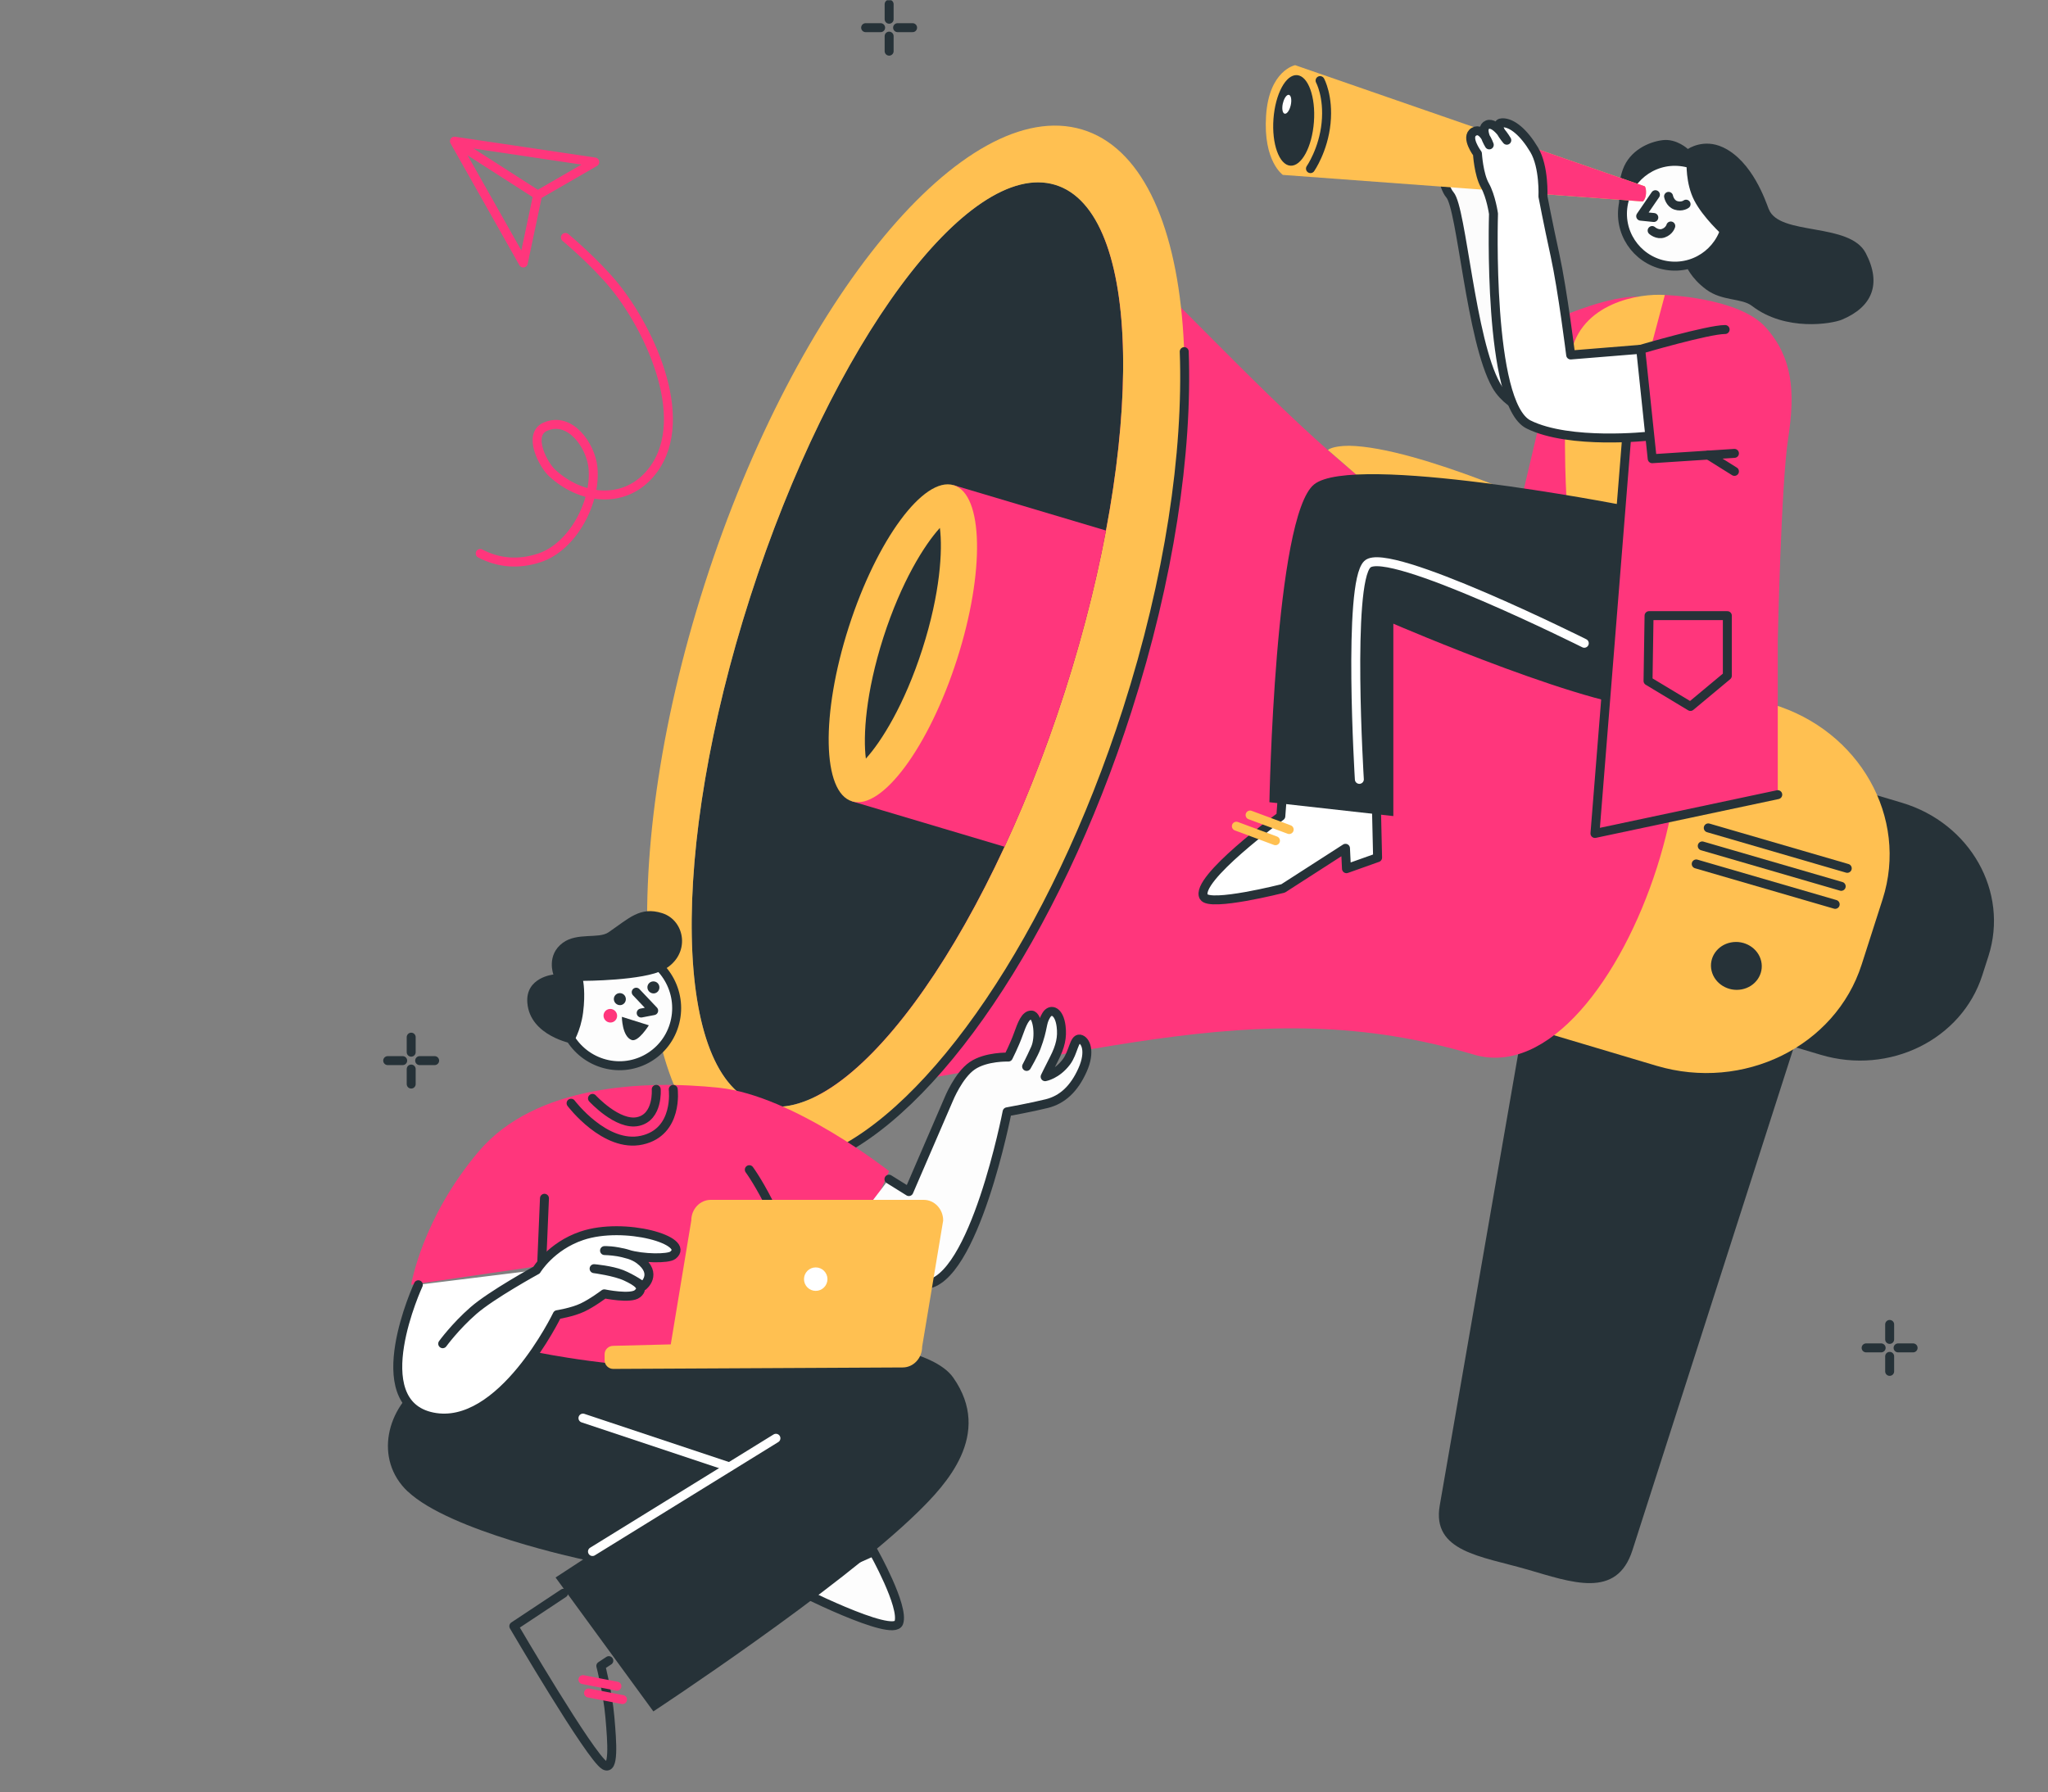 <svg width="5947" height="5205" viewBox="0 0 5947 5205" fill="none" xmlns="http://www.w3.org/2000/svg">
<rect x="0" y="0" width="5947" height="5205" fill="#808080" stroke="none"/>
<g clip-path="url(#clip0_7897_215752)">
<path d="M5487.2 3846.74V3890.27" stroke="#263238" stroke-width="26.02" stroke-linecap="round" stroke-linejoin="round"/>
<path d="M5487.2 3939.49V3983.13" stroke="#263238" stroke-width="26.02" stroke-linecap="round" stroke-linejoin="round"/>
<path d="M5555.3 3914.89H5511.66" stroke="#263238" stroke-width="26.02" stroke-linecap="round" stroke-linejoin="round"/>
<path d="M5462.5 3914.89H5418.86" stroke="#263238" stroke-width="26.02" stroke-linecap="round" stroke-linejoin="round"/>
<path d="M1194.03 3012.39V3056.03" stroke="#263238" stroke-width="26.02" stroke-linecap="round" stroke-linejoin="round"/>
<path d="M1194.03 3105.04V3148.68" stroke="#263238" stroke-width="26.02" stroke-linecap="round" stroke-linejoin="round"/>
<path d="M1262.13 3080.54H1218.6" stroke="#263238" stroke-width="26.02" stroke-linecap="round" stroke-linejoin="round"/>
<path d="M1169.33 3080.54H1125.8" stroke="#263238" stroke-width="26.02" stroke-linecap="round" stroke-linejoin="round"/>
<path d="M2581.88 12.207V55.85" stroke="#263238" stroke-width="26.02" stroke-linecap="round" stroke-linejoin="round"/>
<path d="M2581.88 104.955V148.598" stroke="#263238" stroke-width="26.02" stroke-linecap="round" stroke-linejoin="round"/>
<path d="M2649.98 80.358H2606.45" stroke="#263238" stroke-width="26.02" stroke-linecap="round" stroke-linejoin="round"/>
<path d="M2557.18 80.358H2513.65" stroke="#263238" stroke-width="26.02" stroke-linecap="round" stroke-linejoin="round"/>
<path d="M1519.48 763.812L1319.61 409.998L1727.21 470.619L1561.19 566.565L1519.48 763.812Z" stroke="#FF367C" stroke-width="26.02" stroke-linecap="round" stroke-linejoin="round"/>
<path d="M1337.6 422.754L1554.22 561.773" stroke="#FF367C" stroke-width="26.02" stroke-linecap="round" stroke-linejoin="round"/>
<path d="M1641.87 689.64C1641.87 689.64 1727.1 760.517 1784.76 831.279C1888.57 958.789 2016.99 1232.38 1884.35 1379.83C1807.21 1465.52 1685.05 1449.68 1603.01 1373.45C1576.69 1348.95 1531.22 1261.78 1584.09 1239.11C1656.11 1208.23 1714.79 1294.6 1721.63 1356.13C1732.68 1455.95 1664.43 1587.56 1566.77 1620.15C1506.49 1640.21 1447.81 1635.65 1394.48 1607.51" stroke="#FF367C" stroke-width="26.02" stroke-linecap="round" stroke-linejoin="round"/>
<path d="M4433.09 4558C4563.9 4595.94 4694.49 4645.51 4740.29 4502.62L5275.74 2833.03L4488.69 2598.52L4180.69 4372.83C4157.44 4507.06 4301.7 4519.94 4433.09 4558.11V4558Z" fill="#263238"/>
<path d="M5116.23 3012.71L5287.5 3063.76C5486.45 3123.02 5696.23 3019.55 5756.17 2832.79L5774.06 2777.06C5834 2590.19 5721.3 2390.66 5522.35 2331.41L5351.08 2280.36C5152.12 2221.1 4942.34 2324.57 4882.41 2511.33L4864.52 2567.05C4804.58 2753.93 4917.27 2953.46 5116.23 3012.71Z" fill="#263238"/>
<path d="M4447.41 2987.42L4809.89 3095.44C5062.86 3170.77 5329.61 3039.27 5405.84 2801.68L5466.69 2612.07C5542.93 2374.48 5399.58 2120.83 5146.72 2045.4L4784.25 1937.37C4531.28 1862.05 4264.52 1993.55 4188.29 2231.14L4127.44 2420.75C4051.21 2658.33 4194.56 2911.99 4447.41 2987.42Z" fill="#FFC051"/>
<path d="M2206.63 3207.81C3148.76 3085.32 3637.72 2872.12 4279.03 3062.87C4715.57 3192.66 5125.11 1912.77 4688.68 1782.87C3990.74 1575.37 3720.22 1149.08 3063.3 536.717L2206.74 3207.81H2206.63Z" fill="#FF367C"/>
<path d="M2202.94 3206.44C1952.37 3125.31 1942.67 2462.11 2181.28 1725.14C2419.88 988.162 2816.44 456.49 3067.01 537.614C3317.57 618.739 3327.27 1281.94 3088.67 2018.92C2850.06 2755.89 2453.51 3287.56 2202.94 3206.44Z" fill="#263238"/>
<path d="M2046.06 1696.83C2312.36 866.366 2802.91 275.081 3141.8 376.04C3480.69 477 3539.49 1232.03 3273.07 2062.5C3006.77 2892.96 2516.22 3484.25 2177.33 3383.29C1838.44 3282.33 1779.65 2527.3 2046.06 1696.83ZM2206.62 3207.81C2459.13 3283.01 2855.56 2746.08 3092.12 2008.48C3328.68 1270.89 3315.8 611.916 3063.29 536.709C2810.78 461.503 2414.35 998.434 2177.79 1736.03C1941.23 2473.63 1954.22 3132.6 2206.62 3207.81Z" fill="#FFC051"/>
<path d="M3438.79 1021.22C3449.38 1314.87 3395.71 1680.64 3273.22 2062.38C3061.73 2721.8 2708.82 3230.47 2402.87 3361.4" stroke="#263238" stroke-width="26.02" stroke-linecap="round" stroke-linejoin="round"/>
<path d="M3092.07 2008.48C3040.34 2169.84 2980.97 2321.62 2917.05 2459.38L2474.47 2327.54L2769.03 1409.11L3211.61 1540.95C3183.69 1689.42 3143.81 1847.02 3092.07 2008.37V2008.48Z" fill="#FF367C"/>
<path d="M2464.54 1821.5C2383.18 2075.15 2387.62 2301.68 2474.45 2327.55C2561.28 2353.41 2697.57 2168.81 2778.93 1915.16C2860.29 1661.51 2855.84 1434.98 2769.01 1409.11C2682.18 1383.24 2545.9 1567.84 2464.54 1821.5Z" fill="#FFC051"/>
<path d="M2514.32 2203.34C2558.99 2154.45 2626.45 2047 2678.41 1885.19C2730.37 1723.38 2737.55 1597.92 2729.23 1533.31C2684.57 1582.2 2617.11 1689.65 2565.15 1851.46C2513.3 2013.27 2506.01 2138.73 2514.32 2203.34Z" fill="#263238"/>
<path d="M4925.51 2509.31L5329.01 2626.67" stroke="#263238" stroke-width="26.02" stroke-linecap="round" stroke-linejoin="round"/>
<path d="M4942.99 2456.99L5346.49 2574.35" stroke="#263238" stroke-width="26.02" stroke-linecap="round" stroke-linejoin="round"/>
<path d="M4960.46 2404.59L5364.07 2522.07" stroke="#263238" stroke-width="26.02" stroke-linecap="round" stroke-linejoin="round"/>
<path d="M4970.01 2819.35C4978.78 2856.95 5018.1 2881.33 5057.87 2873.59C5097.63 2865.95 5122.82 2829.15 5114.16 2791.54C5105.5 2753.94 5066.07 2729.55 5026.3 2737.3C4986.53 2744.94 4961.35 2781.74 4970.01 2819.35Z" fill="#263238"/>
<path d="M4908.75 1829.49C4908.75 1829.49 4871.83 2006.91 4751.38 1973.86C4630.94 1940.82 4262.42 1659.59 4262.42 1659.59L3856.08 1307.03C3856.08 1307.03 3867.02 1295.06 3917.61 1294.72C4119.99 1298.14 4538.87 1492.31 4538.87 1492.31L4685.4 1610.59L4908.63 1829.49H4908.75Z" fill="#FFC051"/>
<path d="M4756.98 861.71C4674.83 859.089 4544.35 915.266 4544.35 915.266L4393.6 1553.38C4393.6 1553.38 4665.14 1654.23 4669.02 1648.42C4672.89 1642.61 4756.98 861.71 4756.98 861.71Z" fill="#FF367C"/>
<path d="M4834.45 856.814C4761.98 851.23 4588.55 878.92 4560.86 1030.93C4533.17 1182.94 4548.67 1446.28 4548.67 1446.28L4616.58 1625.18H4695.21C4695.21 1625.18 4967.66 1330.39 4969.6 1305.09C4971.54 1279.91 4834.45 856.814 4834.45 856.814Z" fill="#FFC051"/>
<path d="M3997.08 2352.85L4000.27 2490.95L3909.9 2523.09L3907.05 2463.83L3725.87 2580.41C3725.87 2580.41 3512.56 2634.76 3495.47 2604.68C3467.21 2554.65 3719.27 2370.62 3719.27 2370.62L3722.46 2328.01" fill="white"/>
<path d="M4953.37 1924.73C4953.37 1924.73 5008.06 2028.65 4817.99 2056.46C4656.41 2075.26 4045.99 1811.47 4045.99 1811.47V2370.28L3686.13 2330.05C3686.13 2330.05 3701.17 1498.67 3816.03 1406.83C3930.9 1314.99 4707.81 1466.31 4707.81 1466.31L4958.15 1722.13L4953.25 1924.85L4953.37 1924.73Z" fill="#263238"/>
<path d="M4407.37 1179.63C4407.37 1179.63 4367.94 1160.37 4344.81 1119.58C4270.51 988.081 4244.76 604.754 4210.12 565.669C4189.61 542.423 4181.06 468.698 4181.06 468.698H4270.51L4382.41 505.617L4421.27 929.966" fill="#FCFCFC"/>
<path d="M4407.37 1179.63C4407.37 1179.63 4367.94 1160.37 4344.81 1119.58C4270.51 988.081 4244.76 604.754 4210.12 565.669C4189.61 542.423 4181.06 468.698 4181.06 468.698H4270.51L4382.41 505.617L4421.27 929.966" stroke="#263238" stroke-width="26.02" stroke-linecap="round" stroke-linejoin="round"/>
<path d="M4834.36 856.793C4834.36 856.793 5049.04 863.402 5127.21 950.801C5205.38 1038.2 5213.47 1137.11 5192.62 1272.14C5171.76 1407.17 5162.31 1861.83 5162.31 1861.83V2308.06L4631.53 2420.75L4723.6 1269.63L4786.16 1267.58L4760.06 1011.42L4794.7 1005.95L4834.36 857.021V856.793Z" fill="#FF367C"/>
<path d="M5162.23 2308.06L4631.45 2420.76L4723.53 1269.64" stroke="#263238" stroke-width="26.02" stroke-linecap="round" stroke-linejoin="round"/>
<path d="M3997.08 2352.85L4000.27 2490.95L3909.9 2523.09L3907.05 2463.83L3725.87 2580.41C3725.87 2580.41 3512.56 2634.76 3495.47 2604.68C3467.21 2554.65 3719.27 2370.62 3719.27 2370.62L3722.46 2328.01" stroke="#263238" stroke-width="26.02" stroke-linecap="round" stroke-linejoin="round"/>
<path d="M3743.52 2409.38L3630.03 2367.21" stroke="#FFC051" stroke-width="26.02" stroke-linecap="round" stroke-linejoin="round"/>
<path d="M3703.67 2441.85L3590.18 2399.69" stroke="#FFC051" stroke-width="26.02" stroke-linecap="round" stroke-linejoin="round"/>
<path d="M4915.82 644.514C4916.39 634.373 4908.65 625.712 4898.5 625.257C4888.36 624.687 4879.7 632.435 4879.25 642.577C4878.68 652.718 4886.42 661.379 4896.57 661.834C4906.71 662.404 4915.25 654.656 4915.82 644.514Z" fill="#FF367C"/>
<path d="M4779.73 561.118C4780.19 552.116 4773.35 544.367 4764.35 543.912C4755.35 543.456 4747.6 550.293 4747.14 559.295C4746.69 568.297 4753.52 576.045 4762.53 576.501C4771.53 576.957 4779.28 570.12 4779.73 561.118Z" fill="#263238"/>
<path d="M4712.2 604.4C4721.32 520.761 4796.41 460.368 4879.94 469.484C4963.58 478.6 5023.97 553.692 5014.86 637.218C5005.74 720.857 4930.65 781.25 4847.12 772.134C4763.48 763.018 4703.09 687.925 4712.2 604.4Z" fill="#FDFDFD" stroke="#263238" stroke-width="26.02" stroke-linecap="round" stroke-linejoin="round"/>
<path d="M4806.99 565.538L4764.26 627.868L4802.32 631.742" stroke="#263238" stroke-width="26.02" stroke-linecap="round" stroke-linejoin="round"/>
<path d="M5136.39 607.716C5166.82 685.772 5370.79 644.636 5417.85 735.226C5464.91 825.816 5435.74 891.679 5349.02 928.257C5319.51 940.678 5185.05 963.581 5087.4 888.489C5057.2 865.243 5001.14 875.156 4954.87 841.085C4908.61 807.014 4895.73 770.664 4895.73 770.664C4895.73 770.664 4934.02 755.737 4960.46 740.81C4986.89 725.882 5001.25 682.353 5001.25 682.353C5001.25 682.353 4945.41 631.988 4919.78 582.078C4894.14 532.168 4897.67 472.002 4897.67 472.002C4897.67 472.002 4819.04 468.812 4789.64 488.639C4760.25 508.466 4704.41 601.221 4704.41 601.221C4704.41 601.221 4692.33 547.323 4712.5 491.943C4732.67 436.678 4787.59 411.951 4828.16 407.051C4868.73 402.151 4901.32 432.803 4901.32 432.803C4901.32 432.803 4946.33 401.239 5003.19 427.904C5088.99 468.128 5127.51 585.382 5136.17 607.716H5136.39Z" fill="#263238"/>
<path d="M4896.03 593.017C4896.03 593.017 4884.07 602.133 4866.4 596.436C4848.86 590.738 4845.21 570.341 4845.21 570.341" stroke="#263238" stroke-width="26.02" stroke-linecap="round" stroke-linejoin="round"/>
<path d="M4851.62 656.356C4851.62 656.356 4847.74 670.942 4830.31 677.209C4812.87 683.476 4797.49 669.574 4797.49 669.574" stroke="#263238" stroke-width="26.02" stroke-linecap="round" stroke-linejoin="round"/>
<path d="M4776.15 541.163L3760.85 189.286C3760.85 189.286 3684.96 203.986 3676.42 336.281C3667.76 468.577 3725.19 508.004 3725.19 508.004L4770.68 585.262C4770.68 585.262 4778.88 578.083 4779.68 561.788C4780.48 545.493 4776.15 541.163 4776.15 541.163Z" fill="#FFC051"/>
<path d="M4443.42 425.744L4776.04 541.175C4776.04 541.175 4780.48 545.619 4779.68 561.914C4778.88 578.209 4770.68 585.16 4770.68 585.16L4421.42 559.407C4421.42 559.407 4434.76 539.238 4442.39 494.797C4450.02 450.357 4443.42 425.63 4443.42 425.63V425.744Z" fill="#FF367C"/>
<path d="M3815.39 354.053C3820.74 281.467 3798.75 220.618 3766.39 218.225C3733.91 215.832 3703.26 272.693 3697.9 345.393C3692.55 417.979 3714.54 478.828 3746.9 481.221C3779.38 483.614 3810.03 426.753 3815.39 354.053Z" fill="#263238"/>
<path d="M3725.27 300.262C3728.68 285.107 3736.55 274.054 3742.81 275.535C3749.08 276.903 3751.47 290.349 3748.06 305.504C3744.64 320.659 3736.77 331.712 3730.39 330.231C3724.13 328.75 3721.73 315.418 3725.15 300.262H3725.27Z" fill="white"/>
<path d="M3833.25 234.06C3833.25 234.06 3858.44 279.526 3850.69 357.581C3842.94 435.637 3805.34 489.763 3805.34 489.763" stroke="#263238" stroke-width="26.02" stroke-linecap="round" stroke-linejoin="round"/>
<path d="M4788.47 1266.67C4788.47 1266.67 4557.95 1292.31 4438.53 1232.83C4319.11 1173.35 4351.47 601.89 4351.47 601.89C4351.47 601.89 4329.7 570.212 4311.7 538.306C4293.7 506.4 4290.16 446.349 4290.16 446.349C4290.16 446.349 4253.81 398.034 4280.02 382.651C4306.12 367.153 4324.46 420.824 4324.46 420.824C4324.46 420.824 4294.49 372.395 4319.11 362.254C4343.72 352.112 4375.4 407.264 4375.4 407.264C4375.4 407.264 4333.24 357.468 4361.95 356.556C4390.67 355.645 4425.19 385.158 4454.94 435.068C4484.68 484.978 4480.35 570.668 4480.35 570.668C4480.35 570.668 4494.02 643.14 4515.67 742.39C4537.32 841.527 4560.91 1031.03 4560.91 1031.03L4764.31 1014.5L4788.58 1266.79L4788.47 1266.67Z" fill="white"/>
<path d="M4788.51 1266.67C4788.51 1266.67 4557.99 1292.31 4438.57 1232.83C4319.15 1173.35 4336.81 620.92 4336.81 620.92C4336.81 620.92 4329.75 570.212 4311.74 538.306C4293.74 506.4 4290.21 446.349 4290.21 446.349C4290.21 446.349 4253.86 398.034 4280.06 382.651C4306.16 367.153 4324.5 420.824 4324.5 420.824C4324.5 420.824 4294.54 372.395 4319.15 362.254C4343.76 352.112 4375.44 407.264 4375.44 407.264C4375.44 407.264 4333.28 357.468 4361.99 356.556C4390.71 355.645 4425.24 385.158 4454.98 435.068C4484.72 484.978 4480.39 570.668 4480.39 570.668C4480.39 570.668 4494.06 643.14 4515.71 742.39C4537.36 841.527 4560.95 1031.03 4560.95 1031.03L4764.35 1014.5C4764.35 1014.5 4960 957.072 5009.46 957.072" stroke="#263238" stroke-width="26.02" stroke-linecap="round" stroke-linejoin="round"/>
<path d="M5015.87 1788.11H4788.54L4785.58 1977.72L4908.76 2051.9L5015.87 1962.68V1788.11Z" stroke="#263238" stroke-width="26.02" stroke-linecap="round" stroke-linejoin="round"/>
<path d="M4764.27 1014.39L4797.66 1332.31L5036.5 1316.81" stroke="#263238" stroke-width="26.02" stroke-linecap="round" stroke-linejoin="round"/>
<path d="M5036.5 1369.13L4960.72 1321.73" stroke="#263238" stroke-width="26.02" stroke-linecap="round" stroke-linejoin="round"/>
<path d="M4600.46 1868.34C4600.46 1868.34 4028.77 1582.56 3970.54 1638.85C3912.31 1695.03 3947.3 2263.64 3947.3 2263.64" stroke="white" stroke-width="26.02" stroke-linecap="round" stroke-linejoin="round"/>
<path d="M2536.46 4506.39C2536.46 4506.39 2626.37 4666.37 2609.96 4712.98C2593.55 4759.58 2301.84 4610.42 2301.84 4610.42L2536.35 4506.39H2536.46Z" fill="#FDFDFD" stroke="#263238" stroke-width="26.02" stroke-linecap="round" stroke-linejoin="round"/>
<path d="M1957.37 2977.85C1984.72 2889.2 1935.27 2794.51 1847.07 2766.36C1758.87 2738.22 1665.21 2787.33 1637.97 2875.98C1610.62 2964.64 1660.08 3059.33 1748.28 3087.47C1836.47 3115.62 1930.14 3066.51 1957.37 2977.85Z" fill="#FDFDFD" stroke="#263238" stroke-width="26.02" stroke-linecap="round" stroke-linejoin="round"/>
<path d="M1183.92 4331.69C1306.42 4447.92 1693.28 4529.51 1693.28 4529.51L1613.29 4581.81L1897.25 4970.72C1897.25 4970.72 2433.95 4618.05 2664.7 4392.43C2746.4 4312.55 2884.05 4166.47 2767.94 4001.13C2656.72 3842.85 1958.1 3885.01 1958.1 3885.01C1958.1 3885.01 1380.94 3912.81 1230.3 4014.57C1121.71 4087.96 1085.58 4238.71 1183.81 4331.92L1183.92 4331.69Z" fill="#263238"/>
<path d="M1720.45 4506.37L2253.16 4177.4" stroke="white" stroke-width="26.02" stroke-linecap="round" stroke-linejoin="round"/>
<path d="M2117.47 4260.35L1692.78 4118.83" stroke="white" stroke-width="26.02" stroke-linecap="round" stroke-linejoin="round"/>
<path d="M1636.51 4627.39L1492.03 4723.22C1492.03 4723.22 1714.46 5103.59 1755.59 5127.4C1783.28 5143.47 1777.7 5063.48 1770.98 4987.13C1764.59 4914.66 1744.65 4838.65 1744.65 4838.65L1767.9 4823.27" stroke="#263238" stroke-width="26.02" stroke-linecap="round" stroke-linejoin="round"/>
<path d="M1807.67 4936.3L1708.99 4917.27" stroke="#FF367C" stroke-width="26.02" stroke-linecap="round" stroke-linejoin="round"/>
<path d="M1791.41 4897.45L1692.73 4878.42" stroke="#FF367C" stroke-width="26.02" stroke-linecap="round" stroke-linejoin="round"/>
<path d="M2581.8 3401.63C2581.8 3401.63 2303.65 3182.16 2087.94 3159.37C1872.23 3136.7 1554.31 3149.91 1389.66 3344.77C1225 3539.62 1194.01 3731.4 1194.01 3731.4L1572.2 3676.13L1559.21 3927.62C1559.21 3927.62 1813.21 3980.49 2015.81 3969.21C2218.41 3957.82 2350.94 3830.54 2350.94 3830.54L2267.64 3604L2443.58 3719.44L2581.69 3401.52L2581.8 3401.63Z" fill="#FF367C"/>
<path d="M1954.93 3164.05C1954.93 3164.05 1970.77 3287.8 1863.88 3311.51C1757 3335.32 1658.32 3204.28 1658.32 3204.28" stroke="#263238" stroke-width="26.02" stroke-linecap="round" stroke-linejoin="round"/>
<path d="M1905.56 3164.05C1905.56 3164.05 1911.82 3244.28 1852.91 3257.38C1794 3270.48 1720.5 3190.26 1720.5 3190.26" stroke="#263238" stroke-width="26.02" stroke-linecap="round" stroke-linejoin="round"/>
<path d="M2175.83 3397.3C2175.83 3397.3 2208.42 3441.17 2247.28 3524.01" stroke="#263238" stroke-width="26.02" stroke-linecap="round" stroke-linejoin="round"/>
<path d="M1581.02 3480.37L1572.25 3688.55" stroke="#263238" stroke-width="26.02" stroke-linecap="round" stroke-linejoin="round"/>
<path d="M1558.18 3688.91C1558.18 3688.91 1599.32 3619.74 1689.91 3589.2C1813.54 3547.61 2008.17 3603.56 1953.93 3645.84C1940.03 3656.66 1866.42 3655.75 1823.12 3642.76C1783.46 3630.91 1755.54 3632.28 1755.54 3632.28C1755.54 3632.28 1822.55 3632.85 1856.62 3658.48C1912.34 3700.53 1867.22 3735.51 1867.22 3735.51C1867.22 3735.51 1835.54 3713.07 1805.11 3701.1C1774.69 3689.02 1725.23 3684.81 1725.23 3684.81C1725.23 3684.81 1785.4 3692.56 1817.53 3707.48C1850.01 3722.64 1873.94 3738.48 1851.15 3757.51C1831.66 3773.8 1754.86 3757.96 1754.86 3757.96C1754.86 3757.96 1720.22 3784.17 1691.16 3797.85C1661.99 3811.52 1618.23 3818.47 1618.23 3818.47C1618.23 3818.47 1455.51 4156.33 1255.87 4115.42C1056.23 4074.52 1214.85 3731.53 1214.85 3731.53L1558.3 3689.02L1558.18 3688.91Z" fill="white"/>
<path d="M2417.84 3638.77C2417.84 3638.77 2542.5 3738.13 2685.62 3731.06C2828.74 3724 2924.46 3229.23 2924.46 3229.23C2924.46 3229.23 2994.99 3216.58 3040 3205.3C3084.9 3194.02 3118.97 3162.57 3143.35 3108.1C3167.85 3053.63 3152.24 3020.59 3135.49 3017.97C3118.74 3015.35 3117.14 3056.94 3096.63 3084.29C3068.6 3121.43 3034.87 3127.24 3034.87 3127.24C3034.87 3127.24 3044.67 3106.85 3060.4 3076.08C3079.66 3038.59 3085.12 3012.16 3081.25 2980.93C3075.78 2936.61 3051.51 2927.26 3038.41 2948.34C3023.36 2972.5 3031.34 2982.98 3008.89 3042.69C3001.83 3061.61 2981.09 3097.39 2981.09 3097.39C2981.09 3097.39 2991.46 3078.36 3006.27 3045.43C3021.09 3012.61 3013.34 2949.37 2995.33 2948.23C2977.33 2947.2 2967.41 2975.01 2956.59 3004.98C2945.88 3034.95 2927.99 3070.27 2927.99 3070.27C2927.99 3070.27 2863.49 3067.99 2823.38 3095.34C2783.27 3122.69 2755.01 3192.42 2755.01 3192.42L2639.13 3460.89L2581.35 3424.88" fill="#FDFDFD"/>
<path d="M2417.84 3638.77C2417.84 3638.77 2542.5 3738.13 2685.62 3731.06C2828.74 3724 2924.46 3229.23 2924.46 3229.23C2924.46 3229.23 2994.99 3216.58 3040 3205.3C3084.9 3194.02 3118.97 3162.57 3143.35 3108.1C3167.85 3053.63 3152.24 3020.59 3135.49 3017.97C3118.74 3015.35 3117.14 3056.94 3096.63 3084.29C3068.6 3121.43 3034.87 3127.24 3034.87 3127.24C3034.87 3127.24 3044.67 3106.85 3060.4 3076.08C3079.66 3038.59 3085.12 3012.16 3081.25 2980.93C3075.78 2936.61 3051.51 2927.26 3038.41 2948.34C3023.36 2972.5 3031.34 2982.98 3008.89 3042.69C3001.83 3061.61 2981.09 3097.39 2981.09 3097.39C2981.09 3097.39 2991.46 3078.36 3006.27 3045.43C3021.09 3012.61 3013.34 2949.37 2995.33 2948.23C2977.33 2947.2 2967.41 2975.01 2956.59 3004.98C2945.88 3034.95 2927.99 3070.27 2927.99 3070.27C2927.99 3070.27 2863.49 3067.99 2823.38 3095.34C2783.27 3122.69 2755.01 3192.42 2755.01 3192.42L2639.13 3460.89L2581.35 3424.88" stroke="#263238" stroke-width="26.02" stroke-linecap="round" stroke-linejoin="round"/>
<path d="M1214.77 3731.53C1214.77 3731.53 1056.15 4074.52 1255.79 4115.42C1455.43 4156.33 1618.15 3818.47 1618.15 3818.47C1618.15 3818.47 1661.91 3811.63 1691.08 3797.85C1720.25 3784.17 1754.78 3757.96 1754.78 3757.96C1754.78 3757.96 1831.58 3773.8 1851.07 3757.51C1873.86 3738.48 1849.93 3722.64 1817.45 3707.48C1785.43 3692.56 1725.15 3684.81 1725.15 3684.81C1725.15 3684.81 1774.61 3689.14 1805.03 3701.1C1835.46 3713.18 1867.13 3735.52 1867.13 3735.52C1867.13 3735.52 1912.26 3700.53 1856.54 3658.49C1822.58 3632.85 1755.46 3632.28 1755.46 3632.28C1755.46 3632.28 1783.38 3630.91 1823.03 3642.76C1866.45 3655.75 1939.95 3656.66 1953.85 3645.84C2008.09 3603.56 1813.46 3547.61 1689.83 3589.2C1599.12 3619.74 1558.1 3688.91 1558.1 3688.91C1558.1 3688.91 1427.86 3760.24 1374.76 3806.62C1321.66 3853 1285.53 3902.79 1285.53 3902.79" stroke="#263238" stroke-width="26.02" stroke-linecap="round" stroke-linejoin="round"/>
<path d="M1693.11 2848.86C1693.11 2848.86 1868.82 2848.64 1927.5 2816.62C2006.81 2773.2 1990.52 2673.49 1922.72 2652.19C1858.45 2632.02 1826.54 2667.34 1766.72 2708.02C1738.01 2727.51 1676.13 2707.68 1634.43 2738.22C1585.66 2774 1606.96 2830.52 1606.96 2830.52C1606.96 2830.52 1525.6 2838.49 1531.3 2912.33C1538.71 3009.3 1662.57 3031.41 1662.57 3031.41C1662.57 3031.41 1685.93 2997 1693.22 2940.59C1700.52 2883.85 1693.22 2848.75 1693.22 2848.75L1693.11 2848.86Z" fill="#263238"/>
<path d="M1798.82 2884.52C1789.25 2885.09 1781.84 2893.18 1782.53 2902.87C1783.21 2912.55 1791.76 2919.96 1801.33 2919.39C1810.9 2918.82 1817.97 2910.39 1817.28 2900.7C1816.6 2891.13 1808.51 2883.95 1798.82 2884.52Z" fill="#263238"/>
<path d="M1896.29 2850.47C1886.72 2851.04 1879.31 2859.13 1880 2868.82C1880.68 2878.39 1889.23 2885.91 1898.8 2885.34C1908.37 2884.77 1915.43 2876.34 1914.75 2866.65C1914.07 2856.97 1905.98 2849.9 1896.29 2850.47Z" fill="#263238"/>
<path d="M1757.98 2963.62C1750.46 2955.64 1750.8 2943.11 1758.67 2935.7C1766.53 2928.29 1779.06 2928.75 1786.58 2936.73C1794.11 2944.7 1793.76 2957.24 1785.9 2964.64C1778.04 2972.05 1765.5 2971.6 1757.98 2963.62Z" fill="#FF367C"/>
<path d="M1847.42 2881.8L1898.13 2935.35L1861.89 2942.3" stroke="#263238" stroke-width="26.02" stroke-linecap="round" stroke-linejoin="round"/>
<path d="M1884.21 2977.96L1805.81 2953.35C1805.81 2953.35 1806.15 3010.1 1834.07 3020.58C1853.33 3027.76 1884.09 2977.96 1884.09 2977.96H1884.21Z" fill="#263238"/>
<path d="M2682.29 3484.94C2713.4 3484.94 2738.81 3511.72 2738.81 3544.88L2677.73 3911.45C2677.73 3944.73 2652.43 3971.73 2621.21 3971.73C2621.21 3971.73 2620.98 3971.73 2620.87 3971.73L1780.6 3975.95C1767.04 3975.95 1755.65 3964.67 1755.65 3950.99V3933.44C1755.65 3919.88 1766.93 3908.95 1780.6 3908.95L1947.77 3904.73L2007.36 3544.88C2007.36 3511.72 2032.66 3484.94 2063.88 3484.94H2682.29Z" fill="#FFC051"/>
<path d="M2402.78 3715.23C2402.78 3696.43 2387.51 3681.16 2368.71 3681.16C2349.91 3681.16 2334.64 3696.43 2334.64 3715.23C2334.64 3734.03 2349.91 3749.3 2368.71 3749.3C2387.51 3749.3 2402.78 3734.03 2402.78 3715.23Z" fill="white"/>
</g>
<defs>
<clipPath id="clip0_7897_215752">
<rect width="4933.23" height="5140.05" fill="white" transform="matrix(-1 0 0 1 5790.24 0.816)"/>
</clipPath>
</defs>
</svg>
